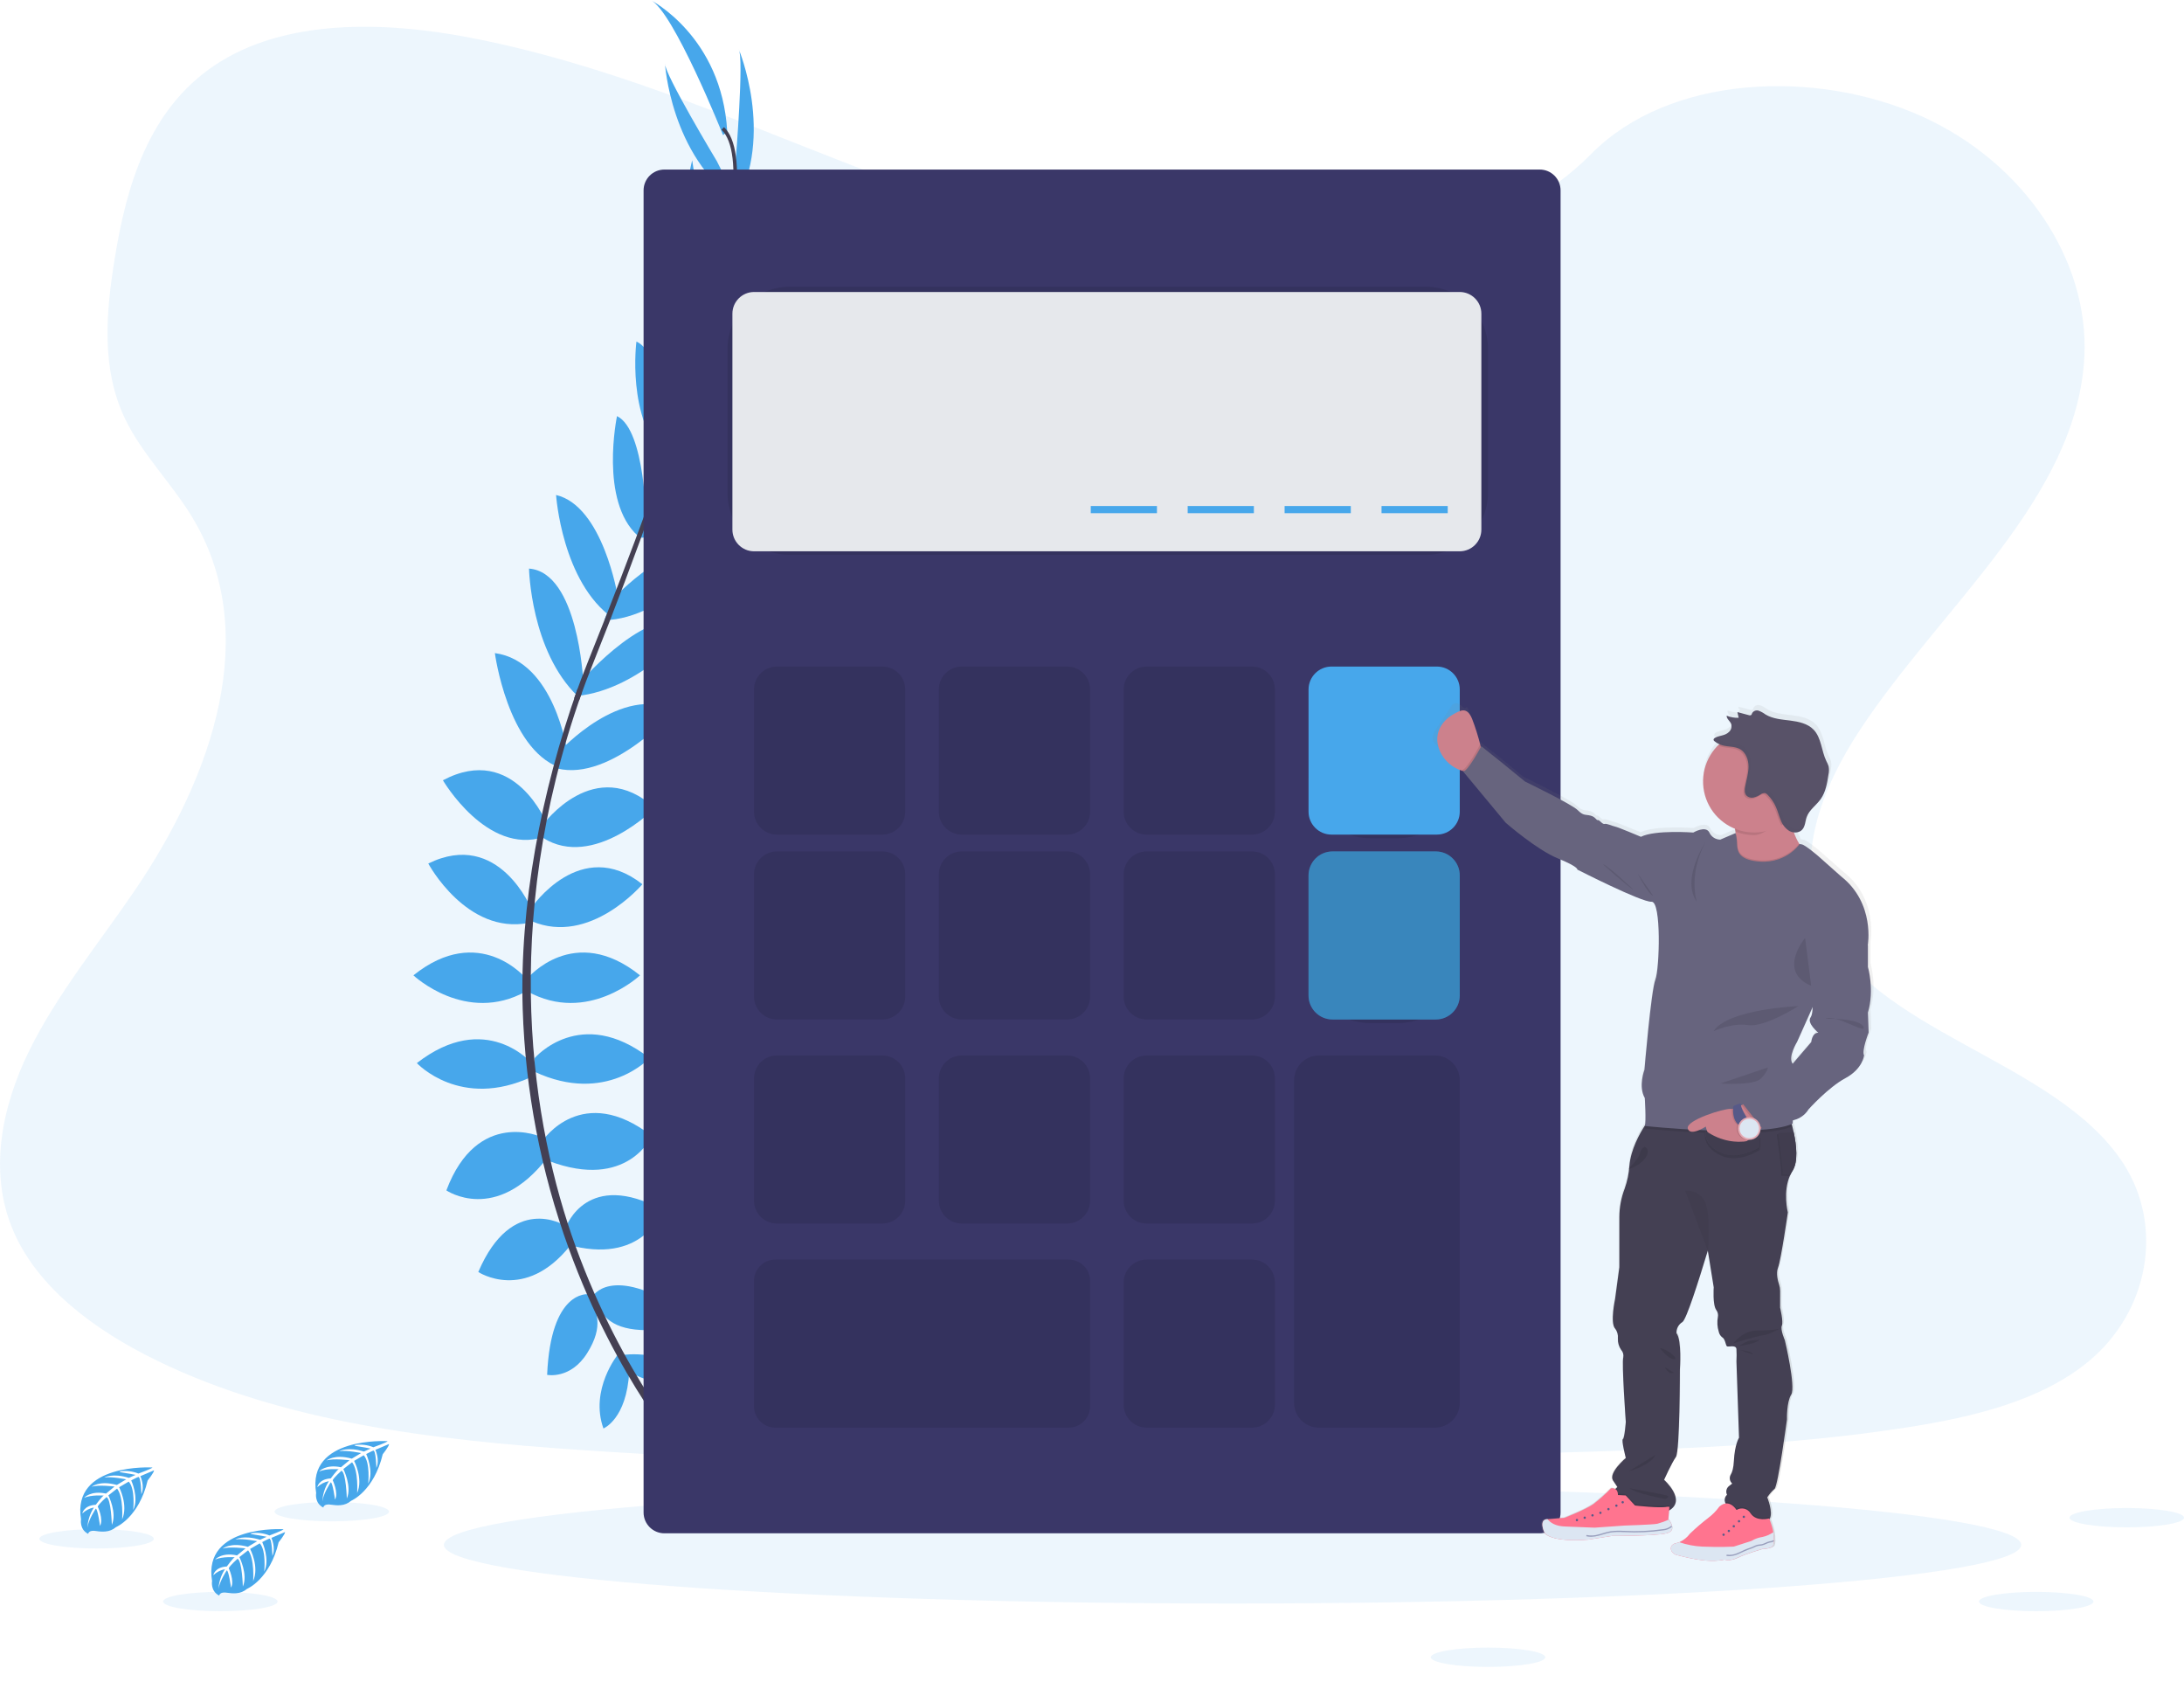 <svg fill="none" height="77" viewBox="0 0 100 77" width="100" xmlns="http://www.w3.org/2000/svg" xmlns:xlink="http://www.w3.org/1999/xlink"><linearGradient id="a" gradientUnits="userSpaceOnUse" x1="75.686" x2="75.686" y1="71.451" y2="32.187"><stop offset="0" stop-color="#808080" stop-opacity=".25"/><stop offset=".54" stop-color="#808080" stop-opacity=".12"/><stop offset="1" stop-color="#808080" stop-opacity=".1"/></linearGradient><clipPath id="b"><path d="m0 0h100v76.31h-100z"/></clipPath><g clip-path="url(#b)"><g fill="#47a7eb"><path d="m57.094 12.068c-6.3-.219-12.3-2.252-18.03-4.477-5.73-2.225-11.404-4.69-17.553-5.869-3.955-.758-8.477-.865-11.664 1.255-3.066 2.044-4.057 5.563-4.59 8.831-.4 2.459-.636 5.047.462 7.349.762 1.598 2.116 2.942 3.053 4.472 3.257 5.326.955 11.899-2.574 17.095-1.655 2.44-3.576 4.77-4.854 7.365-1.278 2.595-1.869 5.573-.751 8.222 1.109 2.628 3.749 4.598 6.61 5.985 5.809 2.823 12.654 3.624 19.332 4.08 14.778 1.011 29.636.573 44.452.135 5.484-.163 10.991-.327 16.387-1.175 2.995-.47 6.088-1.218 8.263-3.018 2.76-2.29 3.445-6.168 1.595-9.041-3.103-4.817-11.681-6.014-13.852-11.183-1.194-2.846.032-6.016 1.767-8.655 3.722-5.661 9.961-10.628 10.29-17.099.226-4.444-2.773-8.896-7.41-10.999-4.861-2.204-11.601-1.926-15.185 1.722-3.697 3.752-10.187 5.2-15.747 5.005z" opacity=".1"/><path d="m56.435 73.408c19.943 0 36.11-1.202 36.11-2.685 0-1.483-16.167-2.684-36.11-2.684s-36.11 1.202-36.11 2.684c0 1.483 16.167 2.685 36.11 2.685z" opacity=".1"/><path d="m28.514 62.029s2.044-.327 3.271 1.118c0 0-.899.709-2.834-.273z"/><path d="m28.294 62.002s-1.303 1.608-.664 3.392c0 0 1.063-.426 1.179-2.593z"/><path d="m27.126 59.358s.818-1.499 4.088.6c0 0-.436 1.008-1.881.927s-1.828-.731-2.208-1.526z"/><path d="m26.913 59.249s-1.696-.195-1.861 3.69c0 0 1.075.223 1.84-1.006s.449-1.918.021-2.685z"/><path d="m25.925 56.152s.954-2.644 4.415-.763c0 0-.79 2.426-4.061 1.663z"/><path d="m24.861 52.2s1.8-2.672 4.989-.195c0 0-1.117 2.507-4.716 1.145z"/><path d="m24.48 48.438s2.1-2.453 5.261 0c0 0-1.99 2.153-5.261.627z"/><path d="m24.153 44.786s2.127-2.562 5.152-.136c0 0-2.398 2.262-5.152.736z"/><path d="m24.343 41.543s2.239-3.299 5.07-1.063c0 0-2.398 2.834-5.07 1.69z"/><path d="m24.861 37.754s2.372-3.271 5.125-.763c0 0-2.807 2.835-5.125 1.363z"/><path d="m25.652 34.367s2.807-3.073 5.256-1.849c0 0-2.926 3.264-5.379 2.664z"/><path d="m26.634 31.158s3.243-3.761 5.124-2.507c0 0-2.387 2.92-5.354 3.212z"/><path d="m28.05 27.434s2.835-3.074 4.907-2.311c0 0-2.426 3.189-5.287 3.271z"/><path d="m29.332 23.952s3.134-2.945 4.497-2.427c0 0-2.262 3.272-4.633 3.081z"/><path d="m30.585 20.731s2.698-3.516 4.17-3.243c0 0-1.635 3.134-4.17 3.602z"/><path d="m31.946 16.399s2.385-2.696 3.673-2.689c0 0-1.883 3.602-3.771 3.568z"/><path d="m32.752 13.512 2.303-5.615s.116 5.076-2.596 6.657z"/><path d="m33.688 7.32s.382-4.688.136-5.069c0 0 1.647 3.894-.153 7.141z"/><path d="m25.835 56.089s-2.389-1.48-3.935 2.141c0 0 2.126 1.411 4.216-1.218z"/><path d="m24.79 52.05s-2.93-1.336-4.352 2.445c0 0 2.264 1.557 4.619-1.489z"/><path d="m24.343 48.667s-2.099-2.453-5.256 0c0 0 1.99 2.153 5.256.627z"/><path d="m24.081 44.786s-2.126-2.562-5.152-.136c0 0 2.399 2.262 5.152.736z"/><path d="m24.343 41.636s-1.491-3.699-4.733-2.105c0 0 1.752 3.275 4.601 2.718z"/><path d="m25.049 37.735s-1.481-3.758-4.769-2.015c0 0 2.013 3.445 4.623 2.596z"/><path d="m25.968 34.387s-.584-4.12-3.309-4.489c0 0 .577 4.345 2.942 5.232z"/><path d="m26.703 31.165s-.228-4.964-2.481-5.136c0 0 .076 3.768 2.227 5.84z"/><path d="m28.284 27.293s-.673-4.128-2.823-4.633c0 0 .267 3.999 2.611 5.646z"/><path d="m29.587 23.981s-.023-4.299-1.336-4.932c0 0-.816 3.893.956 5.481z"/><path d="m30.686 20.687s-.184-4.428-1.545-5.052c0 0-.466 3.504 1.34 5.342z"/><path d="m32.136 16.752s-.009-3.602-.979-4.445c0 0-.967 3.945.472 5.17z"/><path d="m32.637 13.333-.944-5.995s-1.284 4.912.99 7.076z"/><path d="m32.822 7.377s-2.426-4.03-2.376-4.478c0 0 .258 4.223 3.309 6.327z"/><path d="m33.107 6.187s-2.289-5.723-3.325-6.189c0 0 3.271 1.663 3.516 6.023z"/></g><path d="m31.835 17.312-.156-.049c1.932-6.3 2.414-10.318 1.357-11.324l.113-.119c1.12 1.063.666 5.036-1.314 11.492z" fill="#444053"/><path d="m26.516 32.06-.232-.082c.204-.577.426-1.163.658-1.74 2.017-5.029 3.733-9.702 4.834-13.292l.202-.097c-1.103 3.591-2.789 8.448-4.808 13.481-.231.574-.451 1.156-.654 1.731z" fill="#444053"/><path d="m31.391 66.745c-.031-.035-3.163-3.561-5.346-9.582-1.28-3.524-1.993-7.229-2.112-10.977-.149-4.685.833-9.917 2.518-14.668l.183.214c-3.781 10.664-2.279 19.803-.286 25.306 2.16 5.966 5.256 9.453 5.286 9.489z" fill="#444053"/><g fill="#47a7eb"><path d="m17.743 65.975s-3.704-.223-3.267 2.372c0 0-.087.459.329.667 0 0 .006-.195.38-.128.133.022.268.029.402.019.182-.012.355-.083.492-.202 0 0 1.04-.43 1.446-2.132 0 0 .3-.371.287-.466l-.625.267s.214.451.046.825c0 0-.02-.809-.14-.79-.024 0-.325.157-.325.157s.368.785.09 1.356c0 0 .105-.968-.204-1.3l-.44.257s.429.811.138 1.473c0 0 .074-1.015-.231-1.41l-.399.311s.403.799.158 1.348c0 0-.032-1.182-.244-1.271 0 0-.348.308-.402.434 0 0 .277.584.105.887 0 0-.105-.787-.195-.791 0 0-.347.522-.384.876.017-.33.12-.65.299-.929-.2.038-.385.134-.531.276 0 0 .054-.369.617-.401 0 0 .292-.396.364-.42 0 0-.561-.047-.9.104 0 0 .299-.347 1.004-.195l.389-.321s-.738-.097-1.051.011c0 0 .36-.307 1.157-.084l.428-.256s-.629-.135-1.004-.087c0 0 .396-.213 1.13.018l.307-.137s-.461-.09-.596-.105c-.134-.015-.143-.052-.143-.052.292-.049.592-.015.866.097 0 0 .658-.236.647-.277z"/><path d="m6.977 67.18s-3.699-.223-3.266 2.372c0 0-.088.459.328.667 0 0 .007-.195.381-.128.133.023.268.029.402.019.182-.012.354-.083.492-.202 0 0 1.042-.43 1.446-2.132 0 0 .299-.371.292-.466l-.625.267s.214.451.046.826c0 0-.02-.809-.14-.79-.024 0-.325.157-.325.157s.368.785.091 1.356c0 0 .105-.968-.205-1.3l-.44.257s.429.811.138 1.473c0 0 .075-1.015-.231-1.41l-.398.311s.403.799.158 1.348c0 0-.032-1.182-.244-1.271 0 0-.348.308-.402.434 0 0 .276.584.105.887 0 0-.105-.787-.195-.791 0 0-.347.522-.384.876.017-.33.121-.65.3-.929-.201.038-.386.134-.532.276 0 0 .055-.369.618-.401 0 0 .292-.396.364-.42 0 0-.561-.048-.9.103 0 0 .299-.347 1.004-.195l.389-.321s-.738-.097-1.051.011c0 0 .36-.307 1.157-.084l.428-.256s-.63-.135-1.005-.087c0 0 .396-.213 1.13.018l.307-.137s-.461-.09-.597-.105-.142-.052-.142-.052c.292-.048.592-.014.866.097 0 0 .648-.236.64-.277z"/><path d="m12.977 70.006s-3.699-.223-3.267 2.372c0 0-.087.459.329.667 0 0 .007-.195.38-.128.133.022.268.029.403.019.181-.012.354-.084.492-.202 0 0 1.04-.43 1.445-2.132 0 0 .3-.371.292-.466l-.625.267s.213.451.046.825c0 0-.021-.809-.141-.79-.024 0-.324.157-.324.157s.367.784.09 1.356c0 0 .105-.968-.204-1.3l-.44.257s.429.811.138 1.473c0 0 .075-1.015-.231-1.41l-.399.311s.404.799.158 1.348c0 0-.032-1.182-.243-1.271 0 0-.349.308-.402.434 0 0 .276.584.104.887 0 0-.105-.787-.195-.791 0 0-.347.522-.383.876.017-.33.12-.65.299-.929-.2.038-.385.134-.531.276 0 0 .054-.369.618-.401 0 0 .286-.396.363-.42 0 0-.561-.047-.9.104 0 0 .3-.347 1.004-.19l.389-.321s-.738-.097-1.051.011c0 0 .361-.308 1.157-.084l.429-.256s-.626-.132-1.002-.084c0 0 .395-.213 1.13.018l.306-.137s-.46-.09-.596-.105-.142-.052-.142-.052c.292-.049.592-.015.866.097 0 0 .65-.244.639-.285z"/><path d="m10.09 73.76c1.448 0 2.621-.198 2.621-.443s-1.174-.443-2.621-.443c-1.448 0-2.621.198-2.621.443s1.174.443 2.621.443z" opacity=".1"/><path d="m93.234 73.76c1.448 0 2.621-.198 2.621-.443s-1.174-.443-2.621-.443-2.621.198-2.621.443 1.174.443 2.621.443z" opacity=".1"/><path d="m68.132 76.31c1.448 0 2.621-.198 2.621-.443s-1.174-.443-2.621-.443-2.621.198-2.621.443 1.174.443 2.621.443z" opacity=".1"/><path d="m97.38 69.921c1.448 0 2.621-.198 2.621-.443s-1.174-.443-2.621-.443-2.621.198-2.621.443 1.174.443 2.621.443z" opacity=".1"/><path d="m15.192 69.645c1.448 0 2.621-.198 2.621-.443s-1.174-.443-2.621-.443-2.621.198-2.621.443 1.174.443 2.621.443z" opacity=".1"/><path d="m4.423 70.888c1.448 0 2.621-.198 2.621-.443s-1.174-.443-2.621-.443c-1.448 0-2.621.198-2.621.443s1.174.443 2.621.443z" opacity=".1"/></g><path d="m70.501 7.762h-40.079c-.527 0-.954.427-.954.954v60.523c0 .527.427.954.954.954h40.079c.527 0 .954-.427.954-.954v-60.523c0-.527-.427-.954-.954-.954z" fill="#3a3768"/><path d="m65.288 13.128h-29.134c-1.57 0-2.843 1.273-2.843 2.843v6.587c0 1.57 1.273 2.843 2.843 2.843h29.134c1.57 0 2.843-1.273 2.843-2.843v-6.587c0-1.57-1.273-2.843-2.843-2.843z" fill="#000" opacity=".1"/><path d="m66.835 13.367h-32.307c-.548 0-.993.445-.993.993v9.885c0 .548.445.993.993.993h32.307c.548 0 .993-.445.993-.993v-9.885c0-.548-.445-.993-.993-.993z" fill="#e6e8ec"/><path d="m40.398 30.514h-4.824c-.58 0-1.05.47-1.05 1.05v5.593c0 .58.47 1.05 1.05 1.05h4.824c.58 0 1.05-.47 1.05-1.05v-5.593c0-.58-.47-1.05-1.05-1.05z" fill="#000" opacity=".1"/><path d="m48.862 30.514h-4.824c-.58 0-1.05.47-1.05 1.05v5.593c0 .58.47 1.05 1.05 1.05h4.824c.58 0 1.05-.47 1.05-1.05v-5.593c0-.58-.47-1.05-1.05-1.05z" fill="#000" opacity=".1"/><path d="m57.325 30.514h-4.824c-.58 0-1.05.47-1.05 1.05v5.593c0 .58.47 1.05 1.05 1.05h4.824c.58 0 1.05-.47 1.05-1.05v-5.593c0-.58-.47-1.05-1.05-1.05z" fill="#000" opacity=".1"/><path d="m64.032 30.677h-1.31c-1.55 0-2.807 1.257-2.807 2.807v2.079c0 1.55 1.257 2.807 2.807 2.807h1.31c1.55 0 2.807-1.257 2.807-2.807v-2.079c0-1.55-1.257-2.807-2.807-2.807z" fill="#000" opacity=".1"/><path d="m65.789 30.514h-4.824c-.58 0-1.05.47-1.05 1.05v5.593c0 .58.47 1.05 1.05 1.05h4.824c.58 0 1.05-.47 1.05-1.05v-5.593c0-.58-.47-1.05-1.05-1.05z" fill="#47a7eb"/><path d="m40.398 38.977h-4.824c-.58 0-1.05.47-1.05 1.05v5.593c0 .58.47 1.05 1.05 1.05h4.824c.58 0 1.05-.47 1.05-1.05v-5.593c0-.58-.47-1.05-1.05-1.05z" fill="#000" opacity=".1"/><path d="m48.862 38.977h-4.824c-.58 0-1.05.47-1.05 1.05v5.593c0 .58.47 1.05 1.05 1.05h4.824c.58 0 1.05-.47 1.05-1.05v-5.593c0-.58-.47-1.05-1.05-1.05z" fill="#000" opacity=".1"/><path d="m57.325 38.977h-4.824c-.58 0-1.05.47-1.05 1.05v5.593c0 .58.47 1.05 1.05 1.05h4.824c.58 0 1.05-.47 1.05-1.05v-5.593c0-.58-.47-1.05-1.05-1.05z" fill="#000" opacity=".1"/><path d="m40.398 48.319h-4.824c-.58 0-1.05.47-1.05 1.05v5.593c0 .58.47 1.05 1.05 1.05h4.824c.58 0 1.05-.47 1.05-1.05v-5.593c0-.58-.47-1.05-1.05-1.05z" fill="#000" opacity=".1"/><path d="m48.862 48.319h-4.824c-.58 0-1.05.47-1.05 1.05v5.593c0 .58.47 1.05 1.05 1.05h4.824c.58 0 1.05-.47 1.05-1.05v-5.593c0-.58-.47-1.05-1.05-1.05z" fill="#000" opacity=".1"/><path d="m57.325 48.319h-4.824c-.58 0-1.05.47-1.05 1.05v5.593c0 .58.47 1.05 1.05 1.05h4.824c.58 0 1.05-.47 1.05-1.05v-5.593c0-.58-.47-1.05-1.05-1.05z" fill="#000" opacity=".1"/><path d="m57.325 57.662h-4.824c-.58 0-1.05.47-1.05 1.05v5.593c0 .58.47 1.05 1.05 1.05h4.824c.58 0 1.05-.47 1.05-1.05v-5.593c0-.58-.47-1.05-1.05-1.05z" fill="#000" opacity=".1"/><path d="m64.032 39.141h-1.31c-1.55 0-2.807 1.257-2.807 2.807v2.079c0 1.55 1.257 2.807 2.807 2.807h1.31c1.55 0 2.807-1.257 2.807-2.807v-2.079c0-1.55-1.257-2.807-2.807-2.807z" fill="#000" opacity=".1"/><path d="m65.739 38.977h-4.725c-.607 0-1.1.492-1.1 1.1v5.494c0 .608.492 1.1 1.1 1.1h4.725c.608 0 1.1-.492 1.1-1.1v-5.494c0-.608-.492-1.1-1.1-1.1z" fill="#47a7eb"/><path d="m65.739 38.977h-4.725c-.607 0-1.1.492-1.1 1.1v5.494c0 .608.492 1.1 1.1 1.1h4.725c.608 0 1.1-.492 1.1-1.1v-5.494c0-.608-.492-1.1-1.1-1.1z" fill="#000" opacity=".2"/><path d="m48.935 57.662h-13.434c-.54 0-.977.438-.977.977v5.739c0 .54.438.977.977.977h13.434c.54 0 .977-.438.977-.977v-5.739c0-.54-.438-.977-.977-.977z" fill="#000" opacity=".1"/><path d="m65.703 48.319h-5.314c-.627 0-1.135.508-1.135 1.135v14.767c0 .627.508 1.135 1.135 1.135h5.314c.627 0 1.135-.508 1.135-1.135v-14.767c0-.627-.508-1.135-1.135-1.135z" fill="#000" opacity=".1"/><path d="m66.288 23.165h-3.031v.328h3.031z" fill="#47a7eb"/><path d="m61.85 23.165h-3.031v.328h3.031z" fill="#47a7eb"/><path d="m57.412 23.165h-3.031v.328h3.031z" fill="#47a7eb"/><path d="m52.974 23.165h-3.031v.328h3.031z" fill="#47a7eb"/><path d="m85.645 46.19c.312-1.051 0-2.103 0-2.103v-.992s.357-1.939-1.237-3.183l-1.057-.932s-.593-.509-.765-.541c-.032-.007-.065-.012-.097-.015l-.031-.018c-.091-.155-.168-.318-.232-.487.069.009.138.002.203-.02s.125-.059.173-.108c.038-.044.068-.094.089-.149.061-.137.072-.304.124-.45.045-.118.111-.228.195-.323-.011.018-.022.034-.032.053.15-.187.345-.347.487-.543.028-.039.054-.08.077-.122-.006.009-.014.017-.021.025.195-.312.254-.691.31-1.056.027-.124.029-.253.006-.378-.027-.083-.063-.163-.105-.239-.23-.474-.226-1.071-.593-1.449-.277-.283-.695-.37-1.089-.419-.394-.049-.809-.077-1.148-.283-.095-.072-.199-.129-.31-.17-.056-.019-.117-.019-.173.002s-.102.06-.132.111c-.007.03-.021.059-.041.083-.018.01-.037.016-.058.017-.02.001-.041-.002-.059-.01l-.525-.14.006.026h-.014l.019.083c.01-.002.021 0 .03.005s.016.013.02.023l-.085.13c-.162-.003-.323-.036-.473-.097-.001.009-.001.017 0 .025h-.008c-.01.148.159.244.21.384.021.061.021.127 0 .188-.021.057-.054.108-.097.15-.186.184-.424.148-.638.264-.018.008-.035.02-.049.035-.013.015-.024.033-.029.052-.009.014-.011.032-.007.048.009.022.024.042.044.055.062.05.131.093.203.127-.021.019-.042.039-.061.059-.272.276-.471.615-.58.987-.109.372-.123.765-.043 1.144.08.379.253.732.503 1.028.25.296.57.525.93.667.008.041.014.083.019.127v.013l.006.056-.707.301c-.107-.001-.211-.032-.3-.09s-.161-.14-.206-.236c-.165-.34-.746 0-.746 0s-1.772-.132-2.433.195c0 0-1.058-.444-1.207-.474-.149-.03-.372-.148-.476-.118-.104.03-.238-.195-.313-.178-.075.017-.104-.148-.343-.207-.238-.059-.328.016-.596-.251s-2.444-1.318-2.444-1.318l-.977-.804-1.042-.829-.018.034c-.007-.024-.014-.05-.02-.077-.104-.413-.234-.819-.389-1.216-.067-.161-.097-.363-.188-.256-.056.064-.15-.077-.292-.172-.03-.021-.065-.035-.101-.041-.036-.006-.073-.004-.108.007-.035.01-.068.028-.095.053-.027.024-.049.054-.063.088-.812 1.273-1.103 1.363-.633 1.831.419.416.698.779 1.04.893l.041.013c-.007.002-.015.002-.022 0l1.982 2.369s1.43 1.244 2.414 1.643c.984.399.908.519.908.519s2.981 1.51 3.442 1.481c.461-.029.373 3.094.179 3.602-.194.507-.506 4.146-.506 4.146s-.299.77.015 1.302c0 0 .069 1.02.007 1.265-.272.419-.659 1.129-.722 1.86 0 .039-.008.075-.012.113-.02.023-.044.043-.07.057l.066-.019c-.028.305-.094.605-.195.893-.158.406-.241.836-.246 1.271v2.352l-.195 1.46s-.238 1.105 0 1.363c.101.129.147.291.13.454-.01.189.043.375.152.529.041.045.072.1.089.158.017.059.02.121.009.181-.079.256.117 2.981.117 2.981s-.057.75-.136.79c-.079.04.136.868.136.868s-.805.672-.6 1.027l.205.315-.054.053-.033.034c-.062-.036-.135-.05-.205-.039-.253.259-.524.5-.81.721-.363.262-1.351.641-1.351.641l-.779.063h-.015s-.373-.035-.164.542c.209.577 2.08.4 2.08.4l1.092-.172s1.947.01 2.505-.114c.233-.052.292-.176.273-.302l-.006-.006c-.027-.12-.082-.232-.16-.326-.004-.006-.009-.012-.014-.018l.035-.399c.826-.476-.234-1.412-.234-1.412s.363-.789.549-1.045.186-4.028.186-4.028.097-1.363-.159-1.678c-.004-.103.019-.205.068-.295.049-.09.122-.166.21-.218.184-.126.74-1.855 1.176-3.291l.274 1.692s-.059.81.119 1.046c.034.045.057.096.07.15.013.054.014.111.004.165-.042.227-.029.461.04.681.021.095.072.18.145.243.159.079.168.36.228.419.059.059.427-.084.447.133.011.191.011.382 0 .572l.12 3.514s-.195.292-.238 1.071c-.017.332-.079.521-.143.629-.036.058-.052.126-.047.194.005.068.032.132.076.184l.034.04-.147.113c-.059.046-.1.111-.117.184-.017.073-.008.149.026.216-.047.041-.081.096-.098.157-.016.061-.014.125.007.184.006.019.015.038.025.056-.112.018-.215.069-.297.147-.147.202-.324.38-.525.527-.292.223-.571.463-.836.716-.125.17-.293.305-.487.389-.047.019-.097.034-.147.044-.389.08-.268.487.05.554.317.067 1.371.389 2.19.202 0 0 .243.097.601-.084.357-.181 1.154-.403 1.154-.403s.447 0 .507-.177c.016-.057.024-.115.025-.173l.013-.013-.012-.011c.001-.133-.009-.265-.03-.396-.012-.068-.024-.129-.036-.177-.038-.148-.109-.34-.139-.42.005-.006.01-.013.014-.02.17-.292-.113-.985-.113-.985.093-.147.206-.281.336-.398.159-.119.576-3.199.576-3.199s-.02-.789.195-1.145-.298-2.506-.298-2.506-.219-.493-.139-.672c.08-.178-.08-.829-.08-.829v-.779c-0-.093-.016-.185-.046-.273-.061-.183-.152-.534-.054-.786.139-.355.457-2.546.457-2.546s-.248-.967.116-1.736c.028-.061.061-.121.097-.178.27-.423.189-1.176.056-1.782-.019-.097-.042-.185-.064-.27-.009-.037-.018-.072-.028-.107l.043-.018s0-.057.014-.156c.147-.029.286-.088.41-.173.123-.085.228-.195.307-.322 0 0 .909-1.022 1.713-1.451.804-.429.864-1.051.864-1.051-.119-.207.213-1.051.213-1.051zm-2.622 1.363-.861.998v-.006c-.224-.311.208-1.008.208-1.008l.715-1.596c-.006.204-.031.389-.097.47-.195.267.358.712.358.712-.295.001-.324.43-.324.43z" fill="url(#a)"/><path d="m67.873 34.472-.47.912c-.149-.013-.296-.043-.437-.091-.224-.067-.432-.181-.609-.334s-.32-.342-.418-.554c-.419-.927.275-1.525.598-1.702.323-.177.624-.379.866.203.152.394.279.798.381 1.208.057.213.09.359.09.359z" fill="#cc818c"/><path d="m82.803 39.217-.75 1.117s-3.546 1.692-2.869-.292c.298-.876.333-1.516.279-1.958 0-.005 0-.008 0-.013-.07-.554-.278-.794-.278-.794s3.456-1.77 2.942-.56c-.105.252-.147.525-.122.796.043.391.169.768.372 1.105.122.213.265.414.426.599z" fill="#cc818c"/><path d="m81.724 61.352s.51 2.141.292 2.491c-.218.349-.195 1.138-.195 1.138s-.412 3.06-.568 3.177c-.129.114-.241.245-.334.389 0 0 .28.693.112.979-.026.044-.065.078-.112.097-.263.111-1.234-.382-1.787-.681-.044-.024-.083-.059-.111-.101-.028-.042-.046-.09-.051-.141-.005-.051.001-.102.02-.149s.048-.089.086-.123c-.033-.066-.043-.142-.026-.215.016-.072.057-.137.116-.183l.146-.113-.034-.04c-.044-.052-.07-.116-.075-.183-.005-.068.011-.135.046-.193.063-.106.125-.292.141-.624.04-.765.235-1.059.235-1.059l-.118-3.493c.011-.189.011-.379 0-.568-.019-.215-.383-.073-.441-.132s-.069-.338-.226-.417c-.072-.063-.122-.148-.142-.242-.069-.22-.083-.454-.04-.681.01-.054.009-.11-.004-.164-.013-.054-.036-.105-.069-.149-.176-.235-.118-1.039-.118-1.039l-.271-1.682c-.431 1.427-.979 3.146-1.161 3.271-.087.052-.159.127-.207.217s-.071.191-.067.292c.255.314.157 1.668.157 1.668s0 3.746-.184 4.002-.54 1.044-.54 1.044 1.051.935.224 1.407h-.009c-.844.471-2.589-.843-2.589-.843l.182-.182.054-.053-.206-.308c-.202-.353.592-1.02.592-1.02s-.212-.825-.134-.863c.078-.039.134-.785.134-.785s-.195-2.707-.115-2.962c.011-.06.007-.122-.009-.18-.017-.059-.047-.113-.088-.158-.107-.154-.16-.339-.15-.526.017-.161-.029-.323-.129-.451-.236-.255 0-1.353 0-1.353l.195-1.452v-2.306c.003-.445.086-.886.246-1.301.119-.337.191-.688.214-1.044.064-.744.464-1.466.733-1.878.142-.218.248-.348.248-.348l6.276-.245s.097.279.203.668c.021.085.043.174.063.268.131.604.21 1.351-.056 1.772-.036.057-.069.116-.097.177-.359.765-.114 1.726-.114 1.726s-.314 2.176-.451 2.531c-.097.25-.008.6.053.779.029.088.043.179.044.272v.776s.158.647.079.824c-.079.177.138.667.138.667z" fill="#444053"/><path d="m82.013 53.663c-.036.056-.069.115-.097.176l-.353-.019c.034-.182-.206-1.888-.206-1.888l.712-.04c.131.603.211 1.35-.054 1.772z" fill="#000" opacity=".1"/><path d="m82.071 53.604c-.036.057-.069.116-.097.177l-.353-.02c.034-.181-.206-1.888-.206-1.888l.712-.04c.132.604.211 1.351-.054 1.772z" fill="#444053"/><path d="m82.071 53.604c-.036.057-.069.116-.097.177l-.353-.02c.034-.181-.206-1.888-.206-1.888l.712-.04c.132.604.211 1.351-.054 1.772z" fill="#000" opacity=".05"/><path d="m81.032 69.53c-.026.044-.065.078-.112.097-.263.111-1.234-.382-1.787-.681-.069-.038-.121-.101-.147-.175.315-.057.522.292.522.292.052-.033.111-.055.172-.065.061-.01.124-.008.184.007.06.015.117.041.167.078.05.037.092.083.124.137.27.397.848.23.848.23z" fill="#000" opacity=".1"/><path d="m81.194 70.733c-.058.177-.5.177-.5.177s-.789.226-1.143.402c-.353.176-.593.084-.593.084-.809.186-1.849-.137-2.163-.202-.313-.064-.436-.47-.049-.549.05-.01.098-.025.145-.045.194-.084.362-.218.487-.389.262-.252.538-.49.826-.712.198-.147.373-.324.518-.525.461-.407.789.152.789.152.053-.033.111-.055.173-.065.061-.01.124-.007.184.007s.117.041.167.078c.05.037.092.084.123.137.27.397.848.229.848.229s.104.266.153.457c.012.049.024.109.036.177.026.198.043.454-.002.586z" fill="#ff748f"/><path d="m79.845 69.492c.029 0 .053-.024.053-.053s-.024-.053-.053-.053c-.03 0-.054.024-.054.053s.024.053.054.053z" fill="#575988"/><path d="m79.385 69.924c.03 0 .054-.024.054-.054 0-.029-.024-.053-.054-.053-.029 0-.053.024-.053.053 0 .03.024.054.053.054z" fill="#575988"/><path d="m78.917 70.311c.03 0 .054-.024.054-.054 0-.029-.024-.053-.054-.053-.029 0-.053.024-.053.053 0 .03.024.054.053.054z" fill="#575988"/><path d="m79.159 70.138c.03 0 .053-.024.053-.053s-.024-.053-.053-.053-.053.024-.053.053.024.053.053.053z" fill="#575988"/><path d="m79.625 69.695c.03 0 .054-.024.054-.054 0-.029-.024-.053-.054-.053-.029 0-.053.024-.053.053 0 .03.024.054.053.054z" fill="#575988"/><path d="m81.194 70.733c-.058.177-.5.177-.5.177s-.789.226-1.143.402c-.353.176-.593.084-.593.084-.809.186-1.849-.137-2.163-.202-.313-.064-.436-.47-.049-.549.05-.01.098-.025.145-.045.342.118.7.186 1.061.202.799.034 1.432 0 1.432 0l.809-.26c.153-.093.323-.154.5-.181.179-.036.348-.11.497-.216.031.2.048.456.003.588z" fill="#dce6f2"/><path d="m79.181 71.239c-.045 0-.09-.004-.134-.013l.012-.057c.165.025.335.002.487-.068.072-.028.144-.062.214-.097.07-.035.168-.079.256-.111l.08-.027c.044-.016.089-.03.132-.049.024-.01.049-.021.072-.033.057-.03.118-.053.181-.069.032-.006.065-.01.097-.013.03-.002.06-.006.089-.011.059-.015.116-.036.17-.063.058-.03.119-.053.183-.068l.043-.007c.046-.001.091-.018.127-.047l.044.04c-.045.039-.101.062-.161.065l-.041.007c-.059.014-.116.036-.17.063-.058.029-.12.051-.183.067-.032.006-.065.01-.097.012-.031.002-.061.006-.091.012-.059.015-.115.037-.168.065l-.074.034c-.045.018-.091.034-.136.05l-.078.027c-.086.031-.169.071-.251.109-.082.038-.144.068-.218.097-.121.052-.251.08-.383.085z" fill="#575988" opacity=".5"/><path d="m79.37 61.494s.407-.584 1.104-.584c.697 0 .995-.079.995-.079s-.446.265-.754.299-1.344.364-1.344.364z" fill="#000" opacity=".1"/><path d="m79.606 61.631s.368-.255.578-.265c.21-.01.389-.029.389-.029-.099.069-.208.122-.323.157-.172.049-.644.137-.644.137z" fill="#000" opacity=".1"/><path d="m79.689 61.808s.554.044.559.195z" fill="#000" opacity=".1"/><path d="m74.523 53.534c.029.005.525-.515.559-.72.027-.13.104-.244.215-.317 0 0 .319.128.035.519-.284.391-.809.519-.809.519z" fill="#000" opacity=".1"/><path d="m82.122 36.715c-.113.267-.212.292-.195.546-.131.139-.283.258-.449.353-.35.208-.732.616-1.168.616-.292 0-.582-.055-.854-.162-.07-.554-.278-.794-.278-.794s3.457-1.77 2.943-.56z" fill="#000" opacity=".1"/><path d="m82.651 35.774c0 .462-.137.914-.394 1.298s-.622.684-1.048.86c-.427.177-.897.223-1.35.133-.453-.09-.869-.313-1.196-.639s-.549-.743-.639-1.196c-.09-.453-.044-.923.133-1.35s.476-.792.86-1.048.836-.394 1.298-.394c.62 0 1.214.246 1.652.684s.684 1.032.684 1.652z" fill="#cc818c"/><path d="m82.803 39.217-.75 1.117s-3.546 1.692-2.869-.292c.298-.876.333-1.516.279-1.958h.006c.042.147.066.298.071.451.011.306.018.692.779.82 1.265.212 1.941-.578 2.06-.733.121.212.264.412.424.596z" fill="#000" opacity=".1"/><path d="m67.873 34.472-.47.912c-.149-.013-.296-.043-.437-.091l-.041-.049c.195.074.838-1.148.838-1.148l.021.017c.056.213.089.359.089.359z" fill="#000" opacity=".1"/><path d="m82.064 51.565c-1.515.658-6.753.097-6.753.097.016-.056.025-.113.026-.171.142-.218.248-.348.248-.348l6.276-.245s.102.279.203.668z" fill="#000" opacity=".1"/><path d="m79.466 38.138-.699.299c-.105-.001-.208-.032-.297-.089-.088-.057-.159-.139-.202-.235-.163-.338-.736 0-.736 0s-1.752-.132-2.398.195c0 0-1.044-.442-1.191-.471s-.368-.147-.471-.118-.235-.195-.309-.176c-.074.018-.103-.147-.339-.206-.236-.059-.323.015-.584-.25-.261-.265-2.413-1.309-2.413-1.309l-.973-.794-1.03-.824s-.647 1.221-.839 1.147l1.956 2.355s1.412 1.235 2.384 1.632.897.515.897.515 2.943 1.501 3.398 1.472.37 3.071.175 3.571-.499 4.119-.499 4.119-.292.765.015 1.295c0 0 .073 1.089 0 1.28 0 0 5.271.564 6.767-.103 0 0 .221-2.442 0-2.751-.221-.309.206-.997.206-.997l.941-2.103 2.295-2.31s.352-1.927-1.222-3.163l-1.044-.928s-.584-.505-.755-.537-.108 0-.108 0-.681.994-2.079.758c-.757-.128-.765-.514-.779-.819-.004-.154-.027-.306-.067-.455z" fill="#67647e"/><path d="m82.342 46.058s-3.237.132-3.884 1.15c0 0 .839-.398 1.589-.28s2.295-.869 2.295-.869z" fill="#000" opacity=".1"/><path d="m78.767 49.603s1.53.103 1.854-.221c.324-.324.325-.515.325-.515z" fill="#000" opacity=".1"/><path d="m82.652 42.938s-1.296 1.53.279 2.192z" fill="#000" opacity=".1"/><path d="m74.986 39.981s.471.961.707 1.024z" fill="#000" opacity=".1"/><path d="m73.397 39.569s1.177 1.06 1.398 1.162c0 0-1.222-1.162-1.398-1.162z" fill="#000" opacity=".1"/><path d="m78.09 38.555s-1.133 1.692-.397 2.725c0-.004-.412-1.225.397-2.725z" fill="#000" opacity=".1"/><path d="m80.946 51.368-.347.326-.049.045-.401.38c-.028.021-.056.043-.086.062-1.632 1.168-1.959-.607-1.959-.607s-.72.471-.824.089c-.103-.383 1.677-.927 1.947-.897.024.002.047.002.071 0 .129-.021.253-.065.366-.129l.079-.042c.091-.051.179-.107.264-.166z" fill="#cc818c"/><path d="m82.706 35.774c.001.405-.104.804-.303 1.156-.2.352-.488.647-.836.855-.033-.055-.061-.112-.086-.17-.084-.195-.135-.405-.22-.601-.093-.214-.225-.408-.389-.572-.028-.033-.064-.057-.104-.072-.038-.005-.076-.003-.113.007-.037.01-.071.028-.101.052-.099.067-.21.116-.326.143-.058.013-.119.011-.176-.006-.057-.017-.109-.049-.151-.092-.091-.109-.079-.269-.053-.408.058-.305.153-.605.154-.914.001-.31-.118-.642-.389-.796-.237-.135-.532-.097-.796-.173-.041-.011-.081-.024-.12-.041.324-.333.741-.561 1.196-.656.455-.095.928-.052 1.358.123.43.175.799.475 1.058.86.259.386.398.84.398 1.305z" fill="#000" opacity=".1"/><path d="m78.537 33.769c-.042.022-.089.063-.076.11.008.022.023.041.043.054.109.088.235.153.37.19.264.072.56.038.797.173.269.153.389.487.389.796s-.097.609-.153.913c-.026.14-.04.3.052.409.042.043.094.074.151.091.057.017.118.019.176.006.117-.027.227-.075.326-.142.03-.024.064-.042.101-.052s.076-.013.114-.008c.04.015.076.04.104.072.165.165.297.359.389.573.086.195.136.404.22.601.073.201.21.371.389.487.187.103.446.097.59-.062.144-.16.132-.379.201-.57.117-.334.443-.543.647-.831.229-.324.292-.731.354-1.123.028-.123.03-.251.006-.376-.027-.082-.061-.162-.103-.237-.228-.471-.223-1.064-.584-1.44-.273-.282-.686-.368-1.075-.417-.389-.049-.798-.076-1.132-.281-.094-.071-.197-.128-.307-.169-.056-.02-.116-.019-.171.002-.055.021-.101.06-.13.111-.007.03-.021.058-.04.082-.017.01-.037.016-.057.017-.02.001-.04-.002-.059-.01l-.518-.139.059.261c-.188.008-.376-.025-.55-.097-.01.148.157.243.208.382.019.063.019.13.002.193-.017.063-.052.12-.1.165-.188.189-.422.153-.635.269z" fill="#585268"/><path d="m76.438 68.919-.021.235h-.009c-.844.471-2.589-.843-2.589-.843l.182-.182c.03.033.052.072.066.115.014.043.018.087.014.132l.356.019.426.461s1.153.133 1.466.059z" fill="#000" opacity=".1"/><path d="m76.29 70.198c-.549.123-2.471.114-2.471.114l-1.079.17s-1.849.177-2.055-.397c-.205-.574.162-.538.162-.538h.015l.77-.062s.973-.378 1.335-.637c.283-.22.55-.459.799-.716 0 0 .321-.062.315.309l.356.019.426.461s1.153.133 1.466.058h.109l-.05.569.014.017c.074.09.379.524-.112.633z" fill="#ff748f"/><path d="m74.3 68.825c.029 0 .053-.024.053-.054s-.024-.053-.053-.053c-.03 0-.054.024-.054.053s.024.054.054.054z" fill="#575988"/><path d="m72.917 69.424c.029 0 .053-.024.053-.053s-.024-.053-.053-.053c-.03 0-.054.024-.054.053s.024.053.054.053z" fill="#575988"/><path d="m72.204 69.64c.029 0 .053-.024.053-.054 0-.029-.024-.053-.053-.053-.03 0-.054.024-.054.053 0 .03.024.054.054.054z" fill="#575988"/><path d="m73.28 69.309c.029 0 .053-.024.053-.053s-.024-.054-.053-.054c-.03 0-.054.024-.054.054s.024.053.054.053z" fill="#575988"/><path d="m72.559 69.532c.03 0 .053-.024.053-.054 0-.029-.024-.053-.053-.053s-.053.024-.053.053c0 .03.024.054.053.054z" fill="#575988"/><path d="m73.647 69.139c.03 0 .053-.024.053-.053 0-.03-.024-.054-.053-.054s-.053.024-.053.054c0 .029.024.053.053.053z" fill="#575988"/><path d="m74.01 68.981c.03 0 .054-.024.054-.053 0-.03-.024-.054-.054-.054-.029 0-.053.024-.053.054 0 .029.024.053.053.053z" fill="#575988"/><path d="m76.29 70.198c-.549.123-2.471.114-2.471.114l-1.079.17s-1.849.177-2.055-.397c-.205-.574.162-.538.162-.538h.015c.118.153.354.326.819.335l1.33.053 1.377-.097s1.291-.038 1.501-.083c.177-.048.349-.111.514-.189.074.089.379.523-.112.632z" fill="#dce6f2"/><path d="m72.845 70.353c-.073.001-.147-.008-.218-.027l.016-.057c.181.039.37.031.547-.024.065-.018.13-.036.195-.056.118-.037.238-.068.359-.09.196-.025.394-.031.592-.018h.042c.59.031 1.181.005 1.766-.079.139-.01.271-.063.378-.152l.042.042c-.115.098-.259.157-.41.168-.589.084-1.184.11-1.777.079h-.043c-.195-.014-.391-.008-.584.018-.119.022-.236.052-.351.089-.065.019-.13.039-.195.056-.117.032-.236.049-.357.052z" fill="#575988" opacity=".5"/><path d="m80.946 51.368-.346.326-.86-1.102c.091-.051.179-.107.264-.166z" fill="#000" opacity=".1"/><path d="m84.847 42.34.681.941v.986s.309 1.044 0 2.089l.033.912s-.328.838-.21 1.044c0 0-.058.618-.853 1.044-.794.426-1.696 1.437-1.696 1.437s-.339.647-1.251.5l-.868.368-1-1.28 1.353-.736s.471-.632.75-.603l1.148-1.339s.029-.426.323-.426c0 0-.544-.441-.353-.706.191-.265.03-1.443.03-1.443z" fill="#67647e"/><path d="m83.582 46.631s1.545-.029 1.736.368c.191.397-1.269-.589-1.736-.368z" fill="#000" opacity=".1"/><path d="m80.558 51.662c0.0.026-.002.051-.007.077-.018.118-.076.227-.165.308s-.202.128-.322.134h-.027c-.138 0-.27-.055-.368-.152-.097-.097-.152-.23-.152-.367 0-.057.01-.114.029-.168-.245-.195-.259-.553-.252-.73.129-.021.253-.065.366-.13.064.184.15.359.256.523.04-.009.08-.014.121-.015.068 0 .136.013.199.04.063.026.121.065.169.113.048.048.087.106.113.169s.04.131.04.199z" fill="#000" opacity=".1"/><path d="m79.707 50.516s-.348.079-.348.142c0 .063-.079.638.304.876.383.238.344-.329.344-.329s-.329-.504-.299-.689z" fill="#575988"/><path d="m80.096 52.182c.287 0 .52-.233.52-.52 0-.287-.233-.52-.52-.52-.287 0-.52.233-.52.52 0 .287.233.52.52.52z" fill="#e4aab4"/><path d="m80.096 52.108c.246 0 .446-.2.446-.446s-.2-.446-.446-.446c-.246 0-.446.2-.446.446s.2.446.446.446z" fill="#dce6f2"/><path d="m78.071 51.864s1.099.911 2.51.333v.442s-.941.647-1.794.255c-.853-.392-.716-1.03-.716-1.03z" fill="#000" opacity=".1"/><path d="m78.071 51.746s1.099.912 2.51.333v.442s-.941.647-1.794.255c-.853-.392-.716-1.03-.716-1.03z" fill="#000" opacity=".1"/><path d="m78.071 51.746s1.099.912 2.51.333v.442s-.941.647-1.794.255c-.853-.392-.716-1.03-.716-1.03z" fill="#444053"/><path d="m78.1 51.746s1.099.912 2.511.333v.442s-.941.647-1.795.255c-.854-.392-.716-1.03-.716-1.03z" fill="#000" opacity=".05"/><path d="m74.618 68.129s1.472.271 1.687.329-.058.162-.058.162-1.343-.24-1.629-.491z" fill="#000" opacity=".1"/><path d="m74.584 67.349c.024 0 1.001-.275 1.211-.745z" fill="#000" opacity=".1"/><path d="m76.008 61.72s.395.52.65.505-.419-.525-.65-.505z" fill="#000" opacity=".1"/><path d="m76.227 62.586s.166.367.412.249z" fill="#000" opacity=".1"/><path d="m77.158 54.508 1.044 2.752s.147-1.77-.164-2.3c-.088-.151-.218-.275-.374-.354-.156-.08-.332-.114-.506-.097z" fill="#000" opacity=".05"/><g fill="#000" opacity=".1"><path d="m79.722 32.704-.009-.04-.167-.045.018.082c.052.004.105.005.158.003z" opacity=".1"/><path d="m79.261 33.368.018-.015c.048-.045.083-.102.1-.165s.016-.13-.002-.193c-.02-.049-.049-.094-.084-.133-.083-.016-.163-.04-.241-.071-.01.147.156.242.207.381.024.064.025.133.003.198z" opacity=".1"/><path d="m82.044 37.891c-.181-.114-.32-.285-.394-.487-.083-.195-.134-.405-.219-.6-.092-.214-.225-.408-.389-.573-.028-.032-.064-.057-.104-.072-.038-.005-.076-.002-.113.008s-.071.028-.101.051c-.099.067-.21.116-.326.143-.058.013-.119.011-.176-.006-.057-.017-.109-.049-.151-.091-.091-.109-.079-.27-.052-.409.057-.304.153-.605.154-.913.001-.308-.118-.643-.389-.796-.237-.135-.532-.097-.796-.173-.135-.037-.262-.102-.371-.19-.007-.006-.013-.012-.019-.018-.022.009-.044.019-.064.03-.043.022-.088.063-.077.11.009.022.024.041.044.054.109.088.235.153.37.19.264.072.559.038.796.173.269.153.389.487.389.796s-.097.609-.154.913c-.026.14-.039.3.053.409.042.043.093.074.151.091.057.017.118.019.176.006.117-.027.227-.075.326-.142.03-.024.064-.042.101-.052.037-.01.075-.013.113-.008.04.015.076.04.104.072.164.165.296.36.389.573.086.195.136.404.22.601.073.201.21.371.389.487.186.103.446.097.584-.062.038-.043.068-.094.088-.148-.079.059-.172.093-.27.099s-.195-.017-.28-.066z" opacity=".1"/><path d="m82.885 37.142c.147-.186.341-.345.479-.539.027-.039.053-.08.076-.121-.178.227-.422.407-.555.66z" opacity=".1"/></g></g></svg>